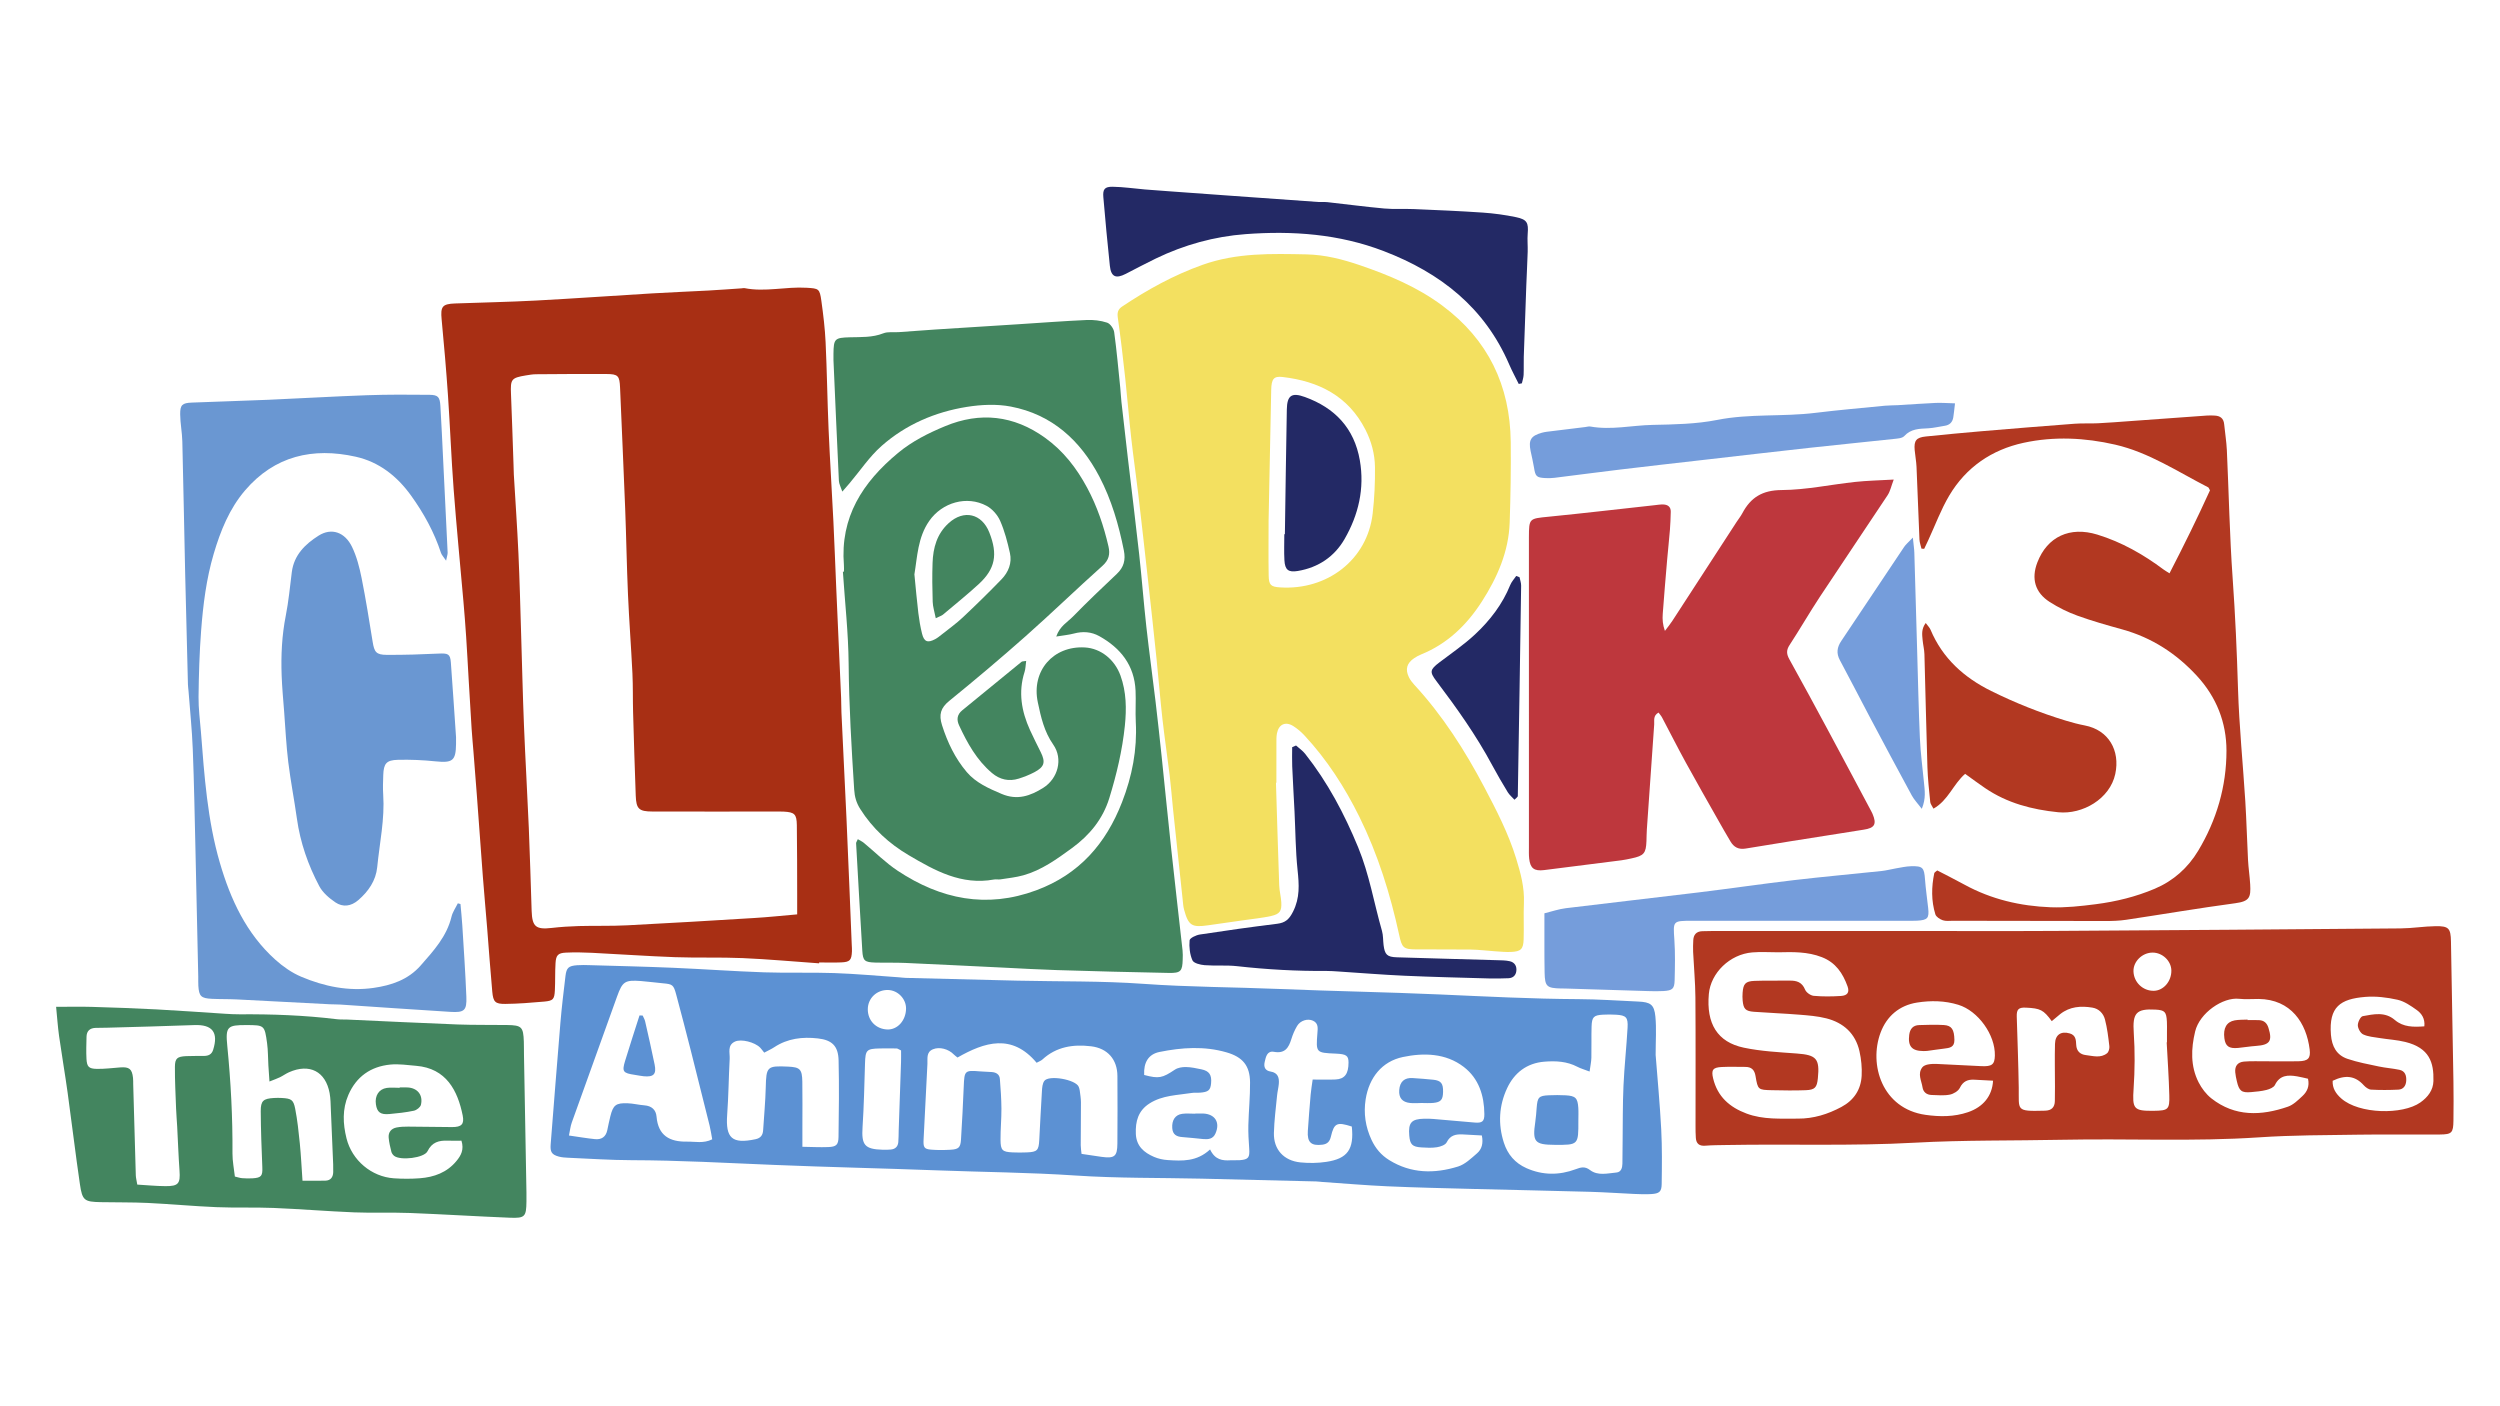 <?xml version="1.0" encoding="utf-8"?>
<!-- Generator: Adobe Illustrator 26.0.3, SVG Export Plug-In . SVG Version: 6.00 Build 0)  -->
<svg xmlns="http://www.w3.org/2000/svg" xmlns:xlink="http://www.w3.org/1999/xlink" version="1.1" id="Layer_1" x="0px" y="0px" viewBox="0 0 1920 1080" style="enable-background:new 0 0 1920 1080;" xml:space="preserve">
<style type="text/css">
	.st0{fill:#F3E060;}
	.st1{fill:#A82F14;}
	.st2{fill:#5C91D3;}
	.st3{fill:#B23821;}
	.st4{fill:#BE373D;}
	.st5{fill:#43855F;}
	.st6{fill:#6A97D2;}
	.st7{fill:#232965;}
	.st8{fill:#759DDB;}
</style>
<path class="st0" d="M979.94,601.17c0.81,26.28,1.57,52.56,2.5,78.84c0.15,4.3,1.34,8.56,1.59,12.87c0.4,6.79-1.09,9.11-7.81,10.61  c-6.8,1.52-13.79,2.18-20.7,3.18c-9.22,1.34-18.44,2.61-27.66,3.95c-12.55,1.83-15.15,0.22-18.48-11.97  c-0.69-2.54-0.83-5.24-1.11-7.88c-2.48-23.14-4.96-46.27-7.39-69.41c-0.9-8.6-1.53-17.23-2.57-25.82  c-1.75-14.49-3.94-28.94-5.57-43.44c-1.71-15.2-2.9-30.46-4.48-45.68c-2.09-20.18-4.3-40.35-6.54-60.51  c-2.46-22.12-4.93-44.25-7.53-66.36c-1.71-14.5-3.83-28.95-5.45-43.45c-1.7-15.2-2.91-30.46-4.57-45.67  c-1.7-15.52-3.48-31.04-5.7-46.49c-0.56-3.92,0.17-6.4,3.29-8.49c19.4-12.99,39.55-24.13,61.79-32.06  c26.26-9.36,53.03-8.57,79.92-8.02c14,0.29,27.66,3.77,40.95,8.32c22.41,7.67,44.08,16.73,63.3,31.03  c35.14,26.15,52.05,61.37,52.52,104.71c0.22,20.64-0.11,41.3-0.81,61.93c-0.76,22.31-9.51,42.14-21.32,60.56  c-11.54,17.98-26.44,32.5-46.7,40.7c-1.84,0.75-3.63,1.72-5.28,2.83c-5.69,3.82-7.07,8.53-4.11,14.62c1,2.06,2.45,3.99,4.01,5.68  c21.84,23.66,39,50.53,53.95,78.89c9.32,17.68,18.49,35.43,24.41,54.65c3.45,11.19,6.48,22.34,5.97,34.25  c-0.4,9.32,0.11,18.67-0.21,27.99c-0.26,7.49-2.19,9.25-9.79,9.57c-3.97,0.17-7.98-0.24-11.96-0.5c-6.3-0.41-12.58-1.24-18.88-1.33  c-13.97-0.21-27.94,0-41.91-0.12c-9.89-0.08-10.91-1.28-13.06-11.18c-6.82-31.33-16.34-61.88-30.53-90.61  c-11.21-22.69-24.95-44.04-42.36-62.71c-2.47-2.65-5.35-5.06-8.41-7.01c-5.95-3.78-11.18-1.42-12.55,5.54  c-0.51,2.58-0.41,5.31-0.42,7.97c-0.04,10-0.02,20-0.02,30C980.15,601.16,980.05,601.17,979.94,601.17z M974.27,400.19  c0,15.18-0.17,28.49,0.07,41.79c0.13,7.36,1.65,8.68,8.79,9.14c36.08,2.34,66.99-21.16,71.08-56.72  c1.36-11.84,1.93-23.84,1.77-35.75c-0.14-9.99-2.72-19.69-7.37-28.75c-13.3-25.92-35.97-37.13-63.56-40.37  c-6.82-0.8-8.57,1.5-8.76,9.91C975.56,333.65,974.92,367.86,974.27,400.19z"/>
<path class="st1" d="M629.05,739.84c-19.57-1.38-39.12-3.17-58.71-4.02c-17.3-0.75-34.66-0.08-51.97-0.71  c-21.26-0.77-42.49-2.3-63.75-3.35c-6.65-0.33-13.34-0.45-19.98-0.14c-6.02,0.28-7.62,1.93-7.99,7.97c-0.43,6.98-0.15,14-0.51,20.99  c-0.35,6.87-1.36,8.04-8.28,8.65c-9.93,0.87-19.9,1.69-29.86,1.78c-7.7,0.07-9.21-1.54-9.94-9.42c-1.5-16.22-2.6-32.48-3.92-48.72  c-1.07-13.26-2.3-26.5-3.32-39.77c-1.6-20.88-3.06-41.78-4.62-62.67c-0.82-10.95-1.7-21.89-2.56-32.83  c-0.47-5.96-1.06-11.92-1.44-17.89c-0.81-12.61-1.53-25.23-2.27-37.85c-0.64-10.95-1.2-21.92-1.93-32.86  c-0.59-8.96-1.29-17.91-2.07-26.86c-2.51-28.82-5.36-57.62-7.54-86.46c-1.81-23.88-2.69-47.82-4.33-71.72  c-1.34-19.57-3.03-39.13-4.89-58.66c-0.94-9.84,0.44-11.88,10.38-12.24c20.62-0.75,41.26-1.14,61.86-2.23  c29.88-1.59,59.74-3.73,89.61-5.52c14.28-0.86,28.58-1.39,42.86-2.17c8.62-0.47,17.24-1.13,25.85-1.71  c0.66-0.04,1.36-0.29,1.99-0.16c15.93,3.18,31.82-1.25,47.75-0.27c9.33,0.57,10.02,0.6,11.34,10.11  c1.47,10.53,2.75,21.14,3.25,31.75c1.05,22.27,1.33,44.58,2.29,66.85c1.02,23.59,2.54,47.17,3.7,70.76  c0.84,16.95,1.42,33.91,2.17,50.87c1.24,28.25,2.53,56.5,3.76,84.76c0.16,3.66,0.07,7.33,0.24,10.99  c1.28,27.25,2.63,54.5,3.89,81.75c0.78,16.95,1.46,33.91,2.16,50.86c0.64,15.29,1.25,30.59,1.87,45.88  c0.07,1.66,0.23,3.33,0.15,4.99c-0.3,6.85-1.5,8.25-8.22,8.55c-5.65,0.26-11.33,0.05-17,0.05  C629.08,739.39,629.06,739.61,629.05,739.84z M612.23,702.24c0-5.76,0.01-10.68,0-15.59c-0.06-17.67,0-35.33-0.26-53  c-0.13-8.4-1.81-9.87-9.98-10.32c-2.66-0.15-5.33-0.06-8-0.06c-31,0-62,0.07-93-0.02c-10.32-0.03-12.37-2.04-12.74-12.19  c-0.78-21.29-1.43-42.58-2.03-63.87c-0.28-9.99-0.03-20.01-0.51-29.99c-0.98-20.26-2.54-40.5-3.42-60.76  c-0.96-21.95-1.3-43.92-2.15-65.88c-1.2-30.92-2.62-61.83-3.92-92.75c-0.39-9.19-1.43-10.52-10.48-10.57c-18-0.1-36,0.04-54,0.18  c-2.65,0.02-5.31,0.47-7.93,0.91c-11.15,1.88-11.83,2.92-11.36,14.26c0.74,17.96,1.3,35.92,1.93,53.88  c0.09,2.66,0.09,5.33,0.25,7.99c1.19,20.25,2.61,40.5,3.54,60.76c0.94,20.61,1.43,41.25,2.07,61.88  c0.73,23.29,1.23,46.59,2.17,69.87c1.06,26.26,2.61,52.51,3.72,78.77c0.9,21.28,1.46,42.58,2.18,63.87  c0.41,12.15,3.28,14.43,15.42,13.05c6.93-0.79,13.91-1.26,20.89-1.45c12.33-0.33,24.68,0.07,36.99-0.56  c32.56-1.66,65.1-3.62,97.64-5.62C590.1,704.38,600.94,703.22,612.23,702.24z"/>
<path class="st2" d="M1271.53,810.15c1.4,18.1,3.26,37.63,4.29,57.21c0.73,13.96,0.55,27.98,0.35,41.97  c-0.08,5.97-1.83,7.34-8.1,7.72c-4.31,0.26-8.66,0.09-12.99-0.1c-11.29-0.5-22.57-1.32-33.87-1.64c-29.95-0.84-59.91-1.42-89.86-2.2  c-21.95-0.57-43.91-1.05-65.85-2.03c-16.6-0.74-33.17-2.18-49.75-3.31c-1.66-0.11-3.31-0.39-4.98-0.43  c-29.28-0.73-58.56-1.47-87.84-2.13c-32.28-0.74-64.64-0.25-96.82-2.41c-35.57-2.39-71.15-2.63-106.71-3.98  c-41.57-1.57-83.16-2.44-124.69-4.16c-36.57-1.51-73.1-3.54-109.72-3.64c-16.29-0.05-32.57-1.18-48.85-1.88  c-2.32-0.1-4.69-0.28-6.92-0.87c-5.54-1.49-6.79-3.57-6.31-9.48c2.49-31.15,4.87-62.32,7.49-93.46c1-11.93,2.45-23.82,3.87-35.71  c0.77-6.41,2.38-7.83,9-8.33c3.31-0.25,6.66-0.14,9.99-0.04c21.28,0.63,42.58,1.1,63.85,2.01c23.25,0.99,46.47,2.69,69.73,3.49  c17.98,0.62,36-0.06,53.97,0.57c16.6,0.58,33.17,2.13,49.75,3.26c1.66,0.11,3.31,0.39,4.98,0.43c28.61,0.73,57.23,1.47,85.84,2.13  c32.28,0.74,64.65,0.14,96.81,2.45c34.91,2.51,69.82,2.5,104.72,3.95c40.9,1.7,81.83,2.38,122.69,4.19  c35.57,1.57,71.1,3.42,106.73,3.61c15.29,0.08,30.57,1.16,45.86,1.85c9.37,0.42,12.25,2.28,13.14,11.52  C1272.23,789.92,1271.53,799.31,1271.53,810.15z M735.36,812.18c-1.29-1.06-2.11-1.61-2.78-2.3c-4.15-4.31-11.12-6.12-16.09-4.03  c-5.29,2.23-4.01,7.08-4.23,11.23c-1.01,19.25-1.89,38.5-2.93,57.75c-0.34,6.23,0.27,7.65,5.77,8.1c4.96,0.41,9.99,0.36,14.97,0.07  c6.19-0.36,7.6-1.74,7.98-7.85c0.84-13.6,1.56-27.21,2.11-40.82c0.49-12.11,0.77-12.48,12.56-11.5c2.98,0.25,5.99,0.28,8.97,0.5  c3.33,0.25,5.95,1.75,6.22,5.29c0.59,7.6,1.14,15.22,1.19,22.83c0.05,7.97-0.76,15.95-0.7,23.92c0.06,8.09,1.41,9.3,9.21,9.67  c3.65,0.17,7.33,0.16,10.98,0.01c7.97-0.34,9.13-1.51,9.56-9.42c0.69-12.61,1.27-25.22,2.06-37.83c0.16-2.58,0.4-5.57,1.77-7.58  c3.33-4.88,24.31-1.15,26.49,4.49c0.36,0.93,0.66,1.91,0.78,2.89c0.37,2.97,0.9,5.94,0.91,8.92c0.04,10.98-0.15,21.97-0.16,32.95  c0,2.19,0.4,4.38,0.62,6.72c5.55,0.83,10.45,1.61,15.36,2.28c9.97,1.36,12.09-0.28,12.17-10.18c0.15-17.31,0.12-34.63,0.02-51.94  c-0.07-12.68-7.53-21.28-20.25-22.8c-13.68-1.64-26.6,0.28-37.3,10.11c-1.14,1.05-2.75,1.58-4.5,2.55  C777.14,793.55,756.18,800.31,735.36,812.18z M546.98,875.01c-0.67-3.59-1.15-7.14-2.01-10.6c-4.72-19.07-9.48-38.13-14.32-57.16  c-3.7-14.52-7.45-29.03-11.35-43.5c-2.01-7.49-2.82-7.92-10.14-8.58c-5.63-0.5-11.23-1.3-16.87-1.73  c-12.38-0.93-14.23,0.32-18.38,11.86c-11.61,32.27-23.26,64.52-34.79,96.82c-1.04,2.9-1.34,6.07-2.16,9.95  c7.59,1.08,13.77,2.16,20,2.79c4.94,0.5,8.34-1.7,9.42-6.85c0.75-3.58,1.48-7.17,2.37-10.72c2.16-8.62,4.25-10.32,13.3-9.98  c4.3,0.16,8.56,1.27,12.86,1.59c5.54,0.42,8.86,3.41,9.31,8.65c1.25,14.61,10.06,19.46,23.4,19.22  C533.83,876.65,540.15,878.37,546.98,875.01z M1220.8,822.94c-4.03-1.54-6.84-2.31-9.36-3.64c-8.01-4.21-16.58-4.62-25.29-3.94  c-13.57,1.06-23.17,8.59-28.68,20.36c-6.25,13.35-7.1,27.6-2.5,41.87c2.91,9.02,8.59,15.65,17.32,19.54  c12.5,5.56,25.16,5.56,37.86,0.82c3.87-1.44,6.98-2.43,11,0.65c6.01,4.59,13.41,2.51,20.26,1.9c3.62-0.32,4.53-3.56,4.6-6.74  c0.13-5.65,0.09-11.31,0.16-16.96c0.18-14.3,0.02-28.61,0.66-42.89c0.67-14.92,2.31-29.78,3.15-44.7c0.45-7.95-1.19-9.46-8.87-9.91  c-3.32-0.19-6.66-0.22-9.98-0.03c-7.15,0.4-8.56,1.73-8.79,9.12c-0.25,7.98,0.03,15.97-0.16,23.95  C1222.1,815.48,1221.39,818.6,1220.8,822.94z M1138.05,872.03c-4.85-0.27-9.7-0.55-14.56-0.79c-5.24-0.27-9.65,0.45-12.45,6.08  c-1.01,2.03-4.77,3.32-7.47,3.75c-3.9,0.63-7.98,0.39-11.96,0.14c-6.99-0.45-8.71-2.28-9.3-9.1c-0.85-9.87,1.65-12.73,11.43-12.94  c2.33-0.05,4.67-0.01,6.99,0.18c10.6,0.89,21.19,1.89,31.79,2.76c5.7,0.47,7.53-0.74,7.47-6.46c-0.14-14.21-4.2-27.3-15.78-36.23  c-13.94-10.75-31.06-10.94-46.79-7.64c-16,3.36-25.96,15.76-28.6,32.47c-1.69,10.73-0.15,21.2,4.52,31.19  c3.06,6.55,7.41,11.69,13.58,15.52c16.83,10.42,34.78,10.54,52.85,4.93c5.39-1.67,10.07-6.24,14.54-10.1  C1138,882.62,1139.32,878.11,1138.05,872.03z M929.34,882.77c3.81,8.04,9.55,8.73,15.8,8.32c2.32-0.15,4.68,0.11,6.99-0.07  c6.71-0.52,7.75-2.02,7.26-8.93c-0.42-5.95-0.8-11.94-0.66-17.9c0.27-10.97,1.4-21.93,1.31-32.89c-0.1-12.86-5.62-19.48-18.03-23.08  c-17.1-4.96-34.33-3.78-51.45-0.33c-8.56,1.73-12.34,8.04-11.84,17.69c11.36,3.01,13.93,2.36,23.61-4.1c2.28-1.52,5.62-2.05,8.45-2  c3.96,0.06,7.93,0.94,11.84,1.75c6.11,1.27,8.09,4.26,7.49,10.75c-0.49,5.36-2.08,6.71-8.71,7.21c-1.99,0.15-4.03-0.13-5.99,0.18  c-11.11,1.78-22.65,1.7-32.65,8.12c-8.65,5.55-10.83,13.73-10.44,23.32c0.38,9.41,6.27,14.37,13.97,17.69  c3.29,1.42,7.03,2.23,10.62,2.44C907.94,891.62,919.06,892.29,929.34,882.77z M586.93,808.43c-1.49-1.84-2.22-2.92-3.12-3.84  c-4.13-4.21-14.57-6.89-19.37-4.65c-6.04,2.82-3.79,8.59-4.04,13.26c-0.77,14.26-0.88,28.57-1.92,42.81  c-1.33,18.14,3.73,22.74,21.76,18.91c3.94-0.84,5.61-3.12,5.85-6.9c0.68-10.94,1.74-21.88,2.01-32.83  c0.4-16.04,0.93-16.77,17.14-16.03c9.13,0.42,10.79,1.97,10.95,11.53c0.19,11.32,0.05,22.64,0.05,33.96c0,4.88,0,9.76,0,16.08  c6.77,0.1,13.31,0.47,19.83,0.22c6.19-0.24,7.84-1.68,7.92-7.82c0.27-19.59,0.53-39.2,0.05-58.78  c-0.27-11.06-5.06-15.61-15.87-16.84c-11.85-1.35-23.26-0.04-33.55,6.75C592.43,805.71,590.01,806.78,586.93,808.43z   M1038.19,865.18c-11.43-3.67-13.58-2.75-16.05,7.7c-0.89,3.78-2.68,5.75-6.57,6.24c-8.56,1.07-11.75-1.78-11.15-10.59  c0.63-9.29,1.35-18.57,2.16-27.85c0.34-3.87,1.02-7.72,1.55-11.59c6.32,0,11.92,0.19,17.5-0.05c7.09-0.3,10.05-4.32,10.04-13.06  c-0.01-5.26-1.72-6.45-9.77-6.8c-15.31-0.66-15.28-0.66-14.13-15.75c0.28-3.63,0.92-7.55-3.4-9.53c-4.06-1.86-9.66-0.2-12.19,4.03  c-1.86,3.11-3.33,6.56-4.4,10.03c-2.07,6.72-4.92,11.38-13.38,9.85c-5.3-0.96-6.23,3.86-7.13,7.83c-0.88,3.91,0.4,6.64,4.56,7.31  c5.66,0.92,6.72,4.79,6.29,9.55c-0.27,2.98-1.04,5.9-1.33,8.88c-0.92,9.58-2.2,19.17-2.43,28.78c-0.3,12.6,7.54,21.27,20.36,22.57  c6.57,0.66,13.39,0.57,19.91-0.42C1035.03,889.85,1039.99,882.59,1038.19,865.18z M692.02,806.74c-2.13-1-2.72-1.51-3.32-1.52  c-4.32-0.07-8.64-0.1-12.95-0.01c-10.3,0.22-11.1,1.17-11.42,11.57c-0.51,16.24-0.82,32.5-1.88,48.71  c-0.91,13.91,1.52,17.12,15.63,17.52c1.99,0.06,3.99,0,5.97-0.16c3.46-0.28,5.53-2.23,5.85-5.66c0.28-2.97,0.2-5.97,0.3-8.96  c0.6-17.57,1.22-35.13,1.8-52.7C692.1,812.61,692.02,809.66,692.02,806.74z M682.09,760.32c-8.65-0.26-15.57,6.27-15.62,14.74  c-0.06,8.68,6.23,15.23,14.94,15.58c7.83,0.31,14.29-6.82,14.44-15.94C695.96,767.17,689.62,760.55,682.09,760.32z"/>
<path class="st3" d="M1463.15,714.99c38.31,0,76.62,0.19,114.93-0.04c88.57-0.52,177.14-1.18,265.71-1.94  c8.96-0.08,17.9-1.59,26.86-1.71c9.98-0.13,11.5,1.66,11.69,11.7c0.68,35.94,1.33,71.87,1.9,107.81c0.16,9.99,0.13,19.99,0,29.98  c-0.13,9.2-1.23,10.44-10.41,10.51c-20.65,0.15-41.31-0.18-61.96,0.13c-25.61,0.38-51.28,0.33-76.81,2.05  c-50.26,3.38-100.54,0.82-150.79,1.86c-37.93,0.79-75.93,0.16-113.79,2.26c-48.28,2.68-96.54,0.89-144.8,1.78  c-5.33,0.1-10.67,0.08-15.97,0.52c-4.62,0.38-6.99-1.5-7.31-5.98c-0.21-2.99-0.23-5.99-0.23-8.99c-0.02-32.98,0.15-65.96-0.1-98.94  c-0.09-11.62-1.2-23.23-1.75-34.85c-0.14-2.99-0.02-6,0.11-8.99c0.19-4.31,2.39-6.81,6.83-6.98c2.99-0.11,5.99-0.17,8.99-0.17  C1365.21,714.98,1414.18,714.99,1463.15,714.99z M1365.67,731.36c-6.66,0-13.36-0.47-19.97,0.09c-17.2,1.45-31.85,15.72-33.31,31.93  c-2.05,22.75,6.53,36.96,26.88,41.24c13.25,2.79,26.99,3.46,40.56,4.46c15.17,1.12,17.84,3.91,16.28,19.14  c-0.71,6.96-2.23,8.78-9.3,9.05c-8.62,0.33-17.27,0.18-25.91,0c-10.66-0.23-10.89-0.29-12.65-10.86c-0.81-4.9-3.19-7.03-7.91-7.03  c-5.99,0-12-0.22-17.98,0.07c-6.93,0.34-8.24,2.23-6.67,8.79c3.34,13.91,12.62,22.1,25.63,26.96c12.87,4.81,26.22,3.83,39.51,3.9  c11.96,0.06,22.96-3.37,33.39-8.97c9.6-5.15,14.98-13.3,15.54-24c0.32-6.22-0.31-12.67-1.68-18.76  c-3.07-13.64-12.25-21.94-25.51-25.3c-6.71-1.7-13.77-2.24-20.71-2.8c-11.59-0.94-23.23-1.35-34.83-2.22  c-6.51-0.49-8.06-2.22-8.67-8.61c-0.19-1.98-0.19-4-0.04-5.99c0.51-6.92,2.18-8.87,9.16-9.14c8.98-0.35,17.98-0.06,26.97-0.2  c5.44-0.09,9.53,1.21,11.87,6.94c0.89,2.19,4.22,4.53,6.62,4.75c6.93,0.63,13.98,0.54,20.94,0.1c5.01-0.32,6.68-2.84,5.01-7.44  c-3.61-9.97-9.03-18.23-19.76-22.38C1388.19,730.82,1376.98,731.1,1365.67,731.36z M1530.66,829.97c-5.16-0.27-9.73-0.49-14.3-0.76  c-5.09-0.3-8.72,1.17-11.22,6.29c-1.2,2.46-4.84,4.62-7.71,5.18c-4.49,0.88-9.28,0.41-13.94,0.26c-3.75-0.12-6.42-2.11-7-5.91  c-0.78-5.1-3.99-10.31-0.14-15.34c0.89-1.17,2.77-1.88,4.32-2.18c2.27-0.44,4.65-0.5,6.97-0.4c11.3,0.5,22.59,1.11,33.89,1.68  c8.27,0.41,10.37-1.21,10.53-8.12c0.37-15.91-12.81-34.29-28.05-38.99c-10.41-3.22-21.12-3.38-31.69-1.72  c-13.62,2.14-23.3,10.46-28.02,23.05c-9.2,24.55,1.14,58.44,34.49,63.19c11.01,1.57,21.96,1.59,32.62-2.04  C1522.98,850.22,1530.04,841.8,1530.66,829.97z M1772.55,828.46c-2.76-0.6-5.58-1.34-8.45-1.83c-6.93-1.16-13.2-1.07-16.96,6.65  c-0.92,1.9-4.09,3.18-6.47,3.79c-3.84,0.99-7.88,1.32-11.85,1.68c-7.28,0.64-9.19-0.87-10.92-8.37c-0.52-2.27-1.03-4.57-1.23-6.88  c-0.4-4.75,1.79-7.71,6.63-8.2c2.97-0.3,5.99-0.28,8.98-0.28c11,0,22,0.24,32.99,0.02c7.3-0.15,9.4-2.24,8.56-9.03  c-2.5-20.3-14.26-38.51-39.22-38.81c-5-0.06-10.05,0.44-14.99-0.12c-12.37-1.4-30.31,10.76-33.75,25.1  c-3.14,13.07-3.7,26.58,2.67,39.07c2.35,4.6,5.79,9.14,9.82,12.32c18.11,14.22,38.29,13.43,58.74,6.37  c4.19-1.44,7.81-5.03,11.18-8.18C1771.78,838.52,1773.87,834.36,1772.55,828.46z M1861.9,788.23c0.63-6.01-2.15-9.91-5.89-12.58  c-4.54-3.24-9.53-6.69-14.8-7.86c-8.02-1.79-16.55-2.84-24.69-2.17c-19.06,1.58-28.09,7.53-26.36,29.09  c0.72,8.95,4.33,15.63,12.72,18.48c7.81,2.65,16.03,4.17,24.13,5.88c5.2,1.1,10.56,1.44,15.75,2.54c4.4,0.93,5.47,4.48,5.22,8.48  c-0.23,3.79-2.22,6.57-6.06,6.75c-6.97,0.33-13.99,0.39-20.95-0.01c-1.98-0.11-4.24-1.84-5.69-3.44c-6.36-7.01-13.73-8.23-23.8-3.35  c-0.28,5.65,2.4,9.86,6.62,13.58c13.68,12.08,47.08,12.67,60.7,3.09c5.84-4.11,9.89-9.5,10.07-16.46  c0.38-14.32-3.05-25.43-21.59-30.04c-6.43-1.6-13.17-1.93-19.74-3c-4.26-0.69-8.77-1.01-12.58-2.77c-2.11-0.97-4.09-4.54-4.15-6.98  c-0.05-2.43,2.05-6.75,3.78-7.06c8.36-1.5,17-3.61,24.66,2.95C1845.75,788.91,1853.61,788.85,1861.9,788.23z M1575.76,784.24  c-6.41-8.71-8.72-9.83-19.88-10.37c-5.6-0.27-7.18,1.31-7.01,6.85c0.55,18.25,1.25,36.5,1.53,54.76  c0.26,17.22-2.58,18.14,19.29,17.55c0.33-0.01,0.66-0.04,1-0.04c4.84-0.1,7.36-2.56,7.44-7.41c0.06-3.66,0.09-7.31,0.09-10.97  c-0.01-10.97-0.26-21.95,0.02-32.91c0.18-7.12,4.7-9.97,11.37-8.02c4.61,1.34,4.74,5.08,4.92,8.75c0.24,4.82,3.01,7.37,7.44,7.89  c5.5,0.65,11.33,2.53,16.27-1.43c1.26-1.01,1.96-3.67,1.75-5.43c-0.81-6.88-1.62-13.82-3.37-20.5c-1.2-4.6-4.64-8.29-9.7-9.11  c-8.76-1.43-17.29-0.86-24.65,4.96C1580.24,780.4,1578.29,782.11,1575.76,784.24z M1664.01,800.5c0.07,0,0.15-0.01,0.22-0.01  c0-2.66,0-5.31,0-7.97s0.1-5.32-0.05-7.97c-0.41-7.52-1.65-8.77-8.71-9.17c-15.08-0.84-17.75,2.79-16.74,17.88  c0.95,14.15,0.84,28.47-0.11,42.63c-1.05,15.71-0.16,17.4,15.43,17.21c11.11-0.14,12.28-0.97,11.98-11.87  C1665.69,827.64,1664.72,814.07,1664.01,800.5z M1653.2,731.59c-7.97,0.01-14.94,6.86-14.69,14.44c0.27,8.4,7.21,15.03,15.6,14.91  c7.45-0.1,13.64-7.28,13.49-15.65C1667.48,737.98,1660.76,731.58,1653.2,731.59z"/>
<path class="st4" d="M1273.76,547.25c-4.34,2.41-3.12,6.08-3.34,9.16c-1.93,26.85-3.79,53.7-5.64,80.56  c-0.21,2.99-0.19,5.99-0.3,8.99c-0.37,9.41-1.96,11.26-11.41,13.27c-2.61,0.55-5.22,1.14-7.85,1.48  c-19.79,2.55-39.58,5.07-59.38,7.52c-7.6,0.94-10.61-1.37-11.43-8.78c-0.33-2.97-0.2-5.99-0.2-8.99  c-0.01-78.62-0.01-157.23-0.01-235.85c0-0.67,0-1.33,0-2c0.08-14.58,0.18-14.28,15.07-15.76c27.13-2.69,54.21-5.88,81.32-8.84  c2.31-0.25,4.63-0.66,6.93-0.56c3.42,0.15,5.72,1.87,5.62,5.61c-0.12,4.63-0.27,9.27-0.64,13.88c-0.61,7.61-1.47,15.21-2.12,22.82  c-1.19,13.91-2.38,27.81-3.4,41.73c-0.3,4.14-0.05,8.32,1.67,13.04c1.89-2.53,3.93-4.97,5.65-7.61  c16.5-25.34,32.94-50.71,49.41-76.07c1.45-2.23,3.16-4.33,4.4-6.67c6.45-12.19,15.45-17.73,30.25-17.82  c18.81-0.12,37.58-4.22,56.4-6.24c9.17-0.99,18.42-1.16,29.62-1.81c-1.93,5.07-2.68,8.94-4.69,11.99  c-17.22,26.07-34.79,51.91-51.99,77.99c-8.05,12.21-15.36,24.92-23.36,37.16c-2.61,3.99-2.27,7.01-0.08,10.95  c10.03,18.03,19.83,36.18,29.6,54.34c11.18,20.78,22.24,41.63,33.34,62.45c0.31,0.59,0.62,1.18,0.88,1.79  c3.41,7.98,1.71,10.96-6.77,12.21c-6.58,0.97-13.14,2.08-19.71,3.13c-23.65,3.76-47.31,7.41-70.93,11.37  c-5.5,0.92-9.05-1.06-11.67-5.47c-3.24-5.43-6.38-10.93-9.49-16.43c-8.33-14.74-16.75-29.43-24.88-44.28  c-6.23-11.36-12.06-22.94-18.12-34.39C1275.82,549.77,1274.74,548.61,1273.76,547.25z"/>
<path class="st5" d="M648.15,439.02c0-1.67,0.12-3.34-0.02-5c-3.01-36.82,14.39-63.6,41.48-86.09c10.99-9.13,23.51-15.35,36.3-20.65  c26.82-11.12,52.58-8.36,76.62,8.88c14.19,10.17,24.36,23.44,32.46,38.54c7.59,14.17,12.7,29.27,16.31,44.92  c1.39,6.04,0.33,10.54-4.68,15.01c-19.84,17.73-38.96,36.28-58.88,53.93c-19.16,16.98-38.76,33.51-58.63,49.66  c-6.71,5.46-8.23,10.54-5.62,18.77c4.2,13.24,10.08,25.49,18.98,35.96c6.99,8.22,16.77,12.52,26.74,16.76  c12.13,5.15,22.12,1.53,31.96-4.63c11.35-7.11,15.43-22.21,7.74-33.2c-7.02-10.03-9.51-21.26-11.88-32.55  c-5.08-24.12,11.87-43.48,36.14-42.09c12.24,0.7,22.89,9.24,27.36,21.6c4.56,12.57,4.69,25.66,3.36,38.53  c-1.95,18.87-6.34,37.37-11.93,55.53c-4.98,16.2-15.23,28.63-28.73,38.46c-11.58,8.43-23.23,16.91-37.27,20.86  c-5.71,1.61-11.7,2.2-17.59,3.13c-1.63,0.26-3.37-0.19-4.98,0.11c-24.92,4.6-45.37-6.8-65.5-18.67  c-15.07-8.88-27.74-20.48-37.23-35.48c-3.01-4.76-4.3-9.37-4.65-14.87c-2.06-32.21-3.97-64.4-4.26-96.72  c-0.21-23.56-2.85-47.1-4.41-70.64C647.6,439.06,647.87,439.04,648.15,439.02z M702.26,441.09c1.05,10.55,1.87,20.15,3.02,29.72  c0.63,5.28,1.55,10.56,2.81,15.72c1.56,6.38,4.3,7.45,10.12,4.34c1.75-0.93,3.32-2.21,4.88-3.45c5.47-4.35,11.19-8.43,16.26-13.19  c10.15-9.54,20.13-19.3,29.81-29.32c5.31-5.49,8.17-12.51,6.46-20.18c-1.87-8.39-4.05-16.87-7.49-24.7  c-1.99-4.54-6.03-9.18-10.36-11.51c-15.17-8.18-34.2-2.69-44.13,11.57C704.82,412.76,704.52,427.62,702.26,441.09z"/>
<path class="st5" d="M658.81,644.48c1.92,1.16,3.4,1.82,4.6,2.81c8.71,7.2,16.78,15.35,26.14,21.54  c32.92,21.75,68.06,29.11,106.3,14.92c32.84-12.18,53.46-35.64,65.91-67.76c7.73-19.92,11.66-40.15,10.53-61.48  c-0.42-7.98,0.19-16.01-0.17-23.99c-0.87-19.52-11.48-32.85-27.92-41.99c-5.99-3.33-12.62-3.81-19.42-1.98  c-3.97,1.06-8.12,1.41-13.58,2.31c2.76-8.05,8.67-11.07,12.85-15.35c10.94-11.19,22.26-22.01,33.65-32.74  c5.41-5.1,6.9-10.68,5.44-17.99c-3.93-19.73-9.51-38.98-18.82-56.74c-14.58-27.79-36.38-47.75-68-53.79  c-10.88-2.08-22.75-1.52-33.78,0.24c-24.39,3.91-46.86,13.56-65.46,29.97c-9.35,8.26-16.47,19.04-24.61,28.67  c-1.43,1.69-2.9,3.34-5.57,6.42c-1.22-3.69-2.51-5.92-2.62-8.21c-1.49-30.9-2.81-61.81-4.17-92.71c-0.07-1.66-0.03-3.33,0-5  c0.16-11.48,0.93-12.27,12.65-12.59c8.63-0.23,17.24,0.26,25.63-3.05c3.53-1.39,7.9-0.63,11.88-0.91c9.28-0.65,18.56-1.39,27.85-2  c21.22-1.38,42.44-2.69,63.66-4.04c17.59-1.12,35.16-2.48,52.76-3.27c5.23-0.23,10.76,0.39,15.7,2.02c2.43,0.8,5.09,4.6,5.46,7.34  c1.95,14.16,3.2,28.41,4.66,42.64c0.37,3.64,0.5,7.3,0.91,10.94c1.63,14.54,3.29,29.07,4.99,43.59c2.87,24.44,5.93,48.87,8.63,73.33  c2.04,18.51,3.44,37.09,5.5,55.6c2.13,19.14,4.78,38.22,7.06,57.34c1.7,14.2,3.23,28.43,4.73,42.65c2.5,23.82,4.82,47.65,7.39,71.46  c2.78,25.75,5.79,51.48,8.64,77.23c0.26,2.31,0.18,4.66,0.11,6.99c-0.24,8.95-1.43,10.49-10.67,10.32  c-28.62-0.53-57.24-1.31-85.85-2.18c-13.63-0.41-27.24-1.22-40.86-1.88c-25.24-1.21-50.48-2.51-75.73-3.62  c-7.65-0.34-15.33-0.06-22.99-0.28c-8.19-0.24-9.49-1.38-9.96-9.05c-1.67-27.55-3.22-55.1-4.77-82.66  C657.46,647,657.97,646.38,658.81,644.48z"/>
<path class="st5" d="M43.09,773.24c10.25,0,18.8-0.21,27.33,0.04c16.63,0.49,33.25,1.07,49.86,1.94  c17.59,0.92,35.17,2.25,52.75,3.36c3.65,0.23,7.32,0.43,10.98,0.41c24.99-0.18,49.91,0.73,74.74,3.77c2.63,0.32,5.33,0.14,7.99,0.26  c28.24,1.27,56.48,2.69,84.73,3.77c12.65,0.48,25.33,0.23,37.99,0.42c11.2,0.16,12.46,1.45,12.85,12.76c0.12,3.33,0.05,6.67,0.11,10  c0.63,35.29,1.27,70.57,1.9,105.86c0.04,2.33,0.03,4.67,0,7c-0.16,11.54-1.1,12.83-12.64,12.38c-25.59-1.01-51.15-2.65-76.74-3.64  c-14.31-0.55-28.67,0.1-42.99-0.48c-20.59-0.83-41.15-2.55-61.75-3.39c-14.64-0.6-29.34,0-43.98-0.61  c-17.6-0.73-35.16-2.4-52.76-3.24c-11.97-0.57-23.98-0.34-35.97-0.6c-12.77-0.27-14.27-1.2-16.13-13.93  c-3.42-23.35-6.18-46.8-9.42-70.19c-2.01-14.5-4.51-28.93-6.56-43.42C44.37,788.49,43.89,781.22,43.09,773.24z M105.43,909.77  c7.31,0.43,14.5,1.14,21.69,1.19c9.95,0.07,11.45-2.03,10.75-11.87c-0.8-11.27-1.19-22.57-1.79-33.86  c-0.25-4.65-0.68-9.29-0.85-13.94c-0.39-10.64-0.96-21.28-0.89-31.92c0.04-6.6,1.74-7.9,8.58-8.26c4.65-0.24,9.33-0.05,13.99-0.16  c3.22-0.08,5.69-1.18,6.79-4.68c4.22-13.44-0.57-19.54-14.48-19.01c-22.27,0.86-44.55,1.37-66.83,2.02c-3,0.09-6,0.05-8.99,0.14  c-4.38,0.13-6.84,2.38-6.94,6.8c-0.13,5.66-0.35,11.34-0.04,16.98c0.34,6.09,1.79,7.61,8.03,7.7c5.96,0.09,11.93-0.68,17.9-1.13  c6.93-0.51,9.05,1.17,9.81,8.04c0.18,1.65,0.11,3.33,0.15,4.99c0.65,23.28,1.28,46.56,1.99,69.84  C104.35,904.57,104.89,906.48,105.43,909.77z M206.95,830.6c-0.36-5.33-0.64-8.89-0.84-12.46c-0.33-5.64-0.22-11.33-0.98-16.91  c-1.91-13.94-2.06-13.91-15.86-13.98c-14.68-0.07-16.18,1.25-14.71,16.03c2.72,27.48,4.17,55,3.98,82.62  c-0.04,5.86,1.19,11.72,1.84,17.69c2.41,0.56,3.97,1.13,5.57,1.25c2.65,0.2,5.33,0.27,7.98,0.11c6.88-0.43,7.81-1.89,7.53-8.65  c-0.6-14.27-1.12-28.56-1.21-42.84c-0.05-8.09,1.98-9.73,10.14-10.21c1.99-0.12,4-0.12,5.99-0.01c7.29,0.42,8.95,1.25,10.33,8.29  c1.71,8.77,2.66,17.71,3.55,26.61c0.91,9.18,1.35,18.4,2.06,28.64c6.48,0,12.04,0.13,17.59-0.04c4.04-0.12,5.88-2.65,6-6.53  c0.06-1.99,0.05-3.99-0.03-5.98c-0.57-13.94-1.14-27.88-1.77-41.82c-0.2-4.31-0.18-8.69-0.96-12.91  c-3.1-16.69-15.43-22.98-31.15-16.04c-2.42,1.07-4.6,2.68-6.98,3.85C213.02,828.3,210.9,829.01,206.95,830.6z M354.4,876.05  c-3.96,0-7.24,0.11-10.52-0.02c-6.75-0.27-12.14,1.13-15.53,8.1c-2.54,5.24-20.83,7.35-25.62,3.59c-0.98-0.77-1.88-2.02-2.17-3.21  c-0.88-3.53-1.74-7.12-2.06-10.74c-0.37-4.22,1.95-7.05,6.07-7.86c2.91-0.57,5.94-0.68,8.92-0.67c11.23,0.05,22.47,0.3,33.7,0.35  c7.25,0.03,9.52-2.18,8.16-8.92c-3.85-19.12-12.61-36.22-35.77-38.13c-6.6-0.55-13.32-1.59-19.84-0.95  c-15.04,1.48-26.11,9.25-32.21,23.35c-4.7,10.87-4.19,22.12-1.42,33.28c4.18,16.88,19.18,29.54,36.4,30.72  c6.62,0.45,13.33,0.47,19.94-0.04c10.93-0.84,20.82-4.4,28.08-13.22C354.01,887.48,356.56,882.98,354.4,876.05z"/>
<path class="st3" d="M1487.81,668.49c7.01,3.66,14.06,7.18,20.96,10.95c20.6,11.27,42.9,16.45,66.08,17.34  c11.56,0.44,23.28-0.88,34.8-2.36c15.54-2,30.71-5.71,45.25-11.88c14.37-6.1,25.45-16.09,33.3-29.15  c14.16-23.54,21.75-49.46,21.73-76.87c-0.02-21.56-7.6-40.97-22.52-57.24c-15.92-17.36-34.82-29.61-57.6-35.92  c-11.54-3.19-23.1-6.45-34.34-10.52c-7.43-2.69-14.7-6.29-21.35-10.56c-11.27-7.23-14.21-17.94-9.43-30.34  c7.64-19.81,24.96-27.83,46.02-21.38c18.69,5.73,35.38,15.24,50.96,26.87c1.05,0.78,2.2,1.42,4.5,2.89  c11.05-21.37,21.47-42.57,31.09-63.74c-0.7-1.2-0.88-2.04-1.37-2.3c-23.35-11.96-45.52-26.82-71.42-32.79  c-23.18-5.34-46.96-6.49-70.37-1.41c-24.49,5.31-44.14,18.78-57.04,40.45c-6.42,10.79-10.8,22.79-16.11,34.25  c-1.04,2.25-2.12,4.49-3.18,6.73c-0.69-0.05-1.38-0.1-2.07-0.15c-0.54-2.34-1.44-4.66-1.55-7.01c-0.82-18.6-1.44-37.21-2.26-55.82  c-0.19-4.31-1.04-8.58-1.42-12.88c-0.64-7.29,1.22-9.67,8.61-10.43c14.22-1.46,28.45-2.82,42.7-4.03  c23.85-2.02,47.71-3.96,71.57-5.76c5.97-0.45,12-0.06,17.98-0.36c8.3-0.41,16.58-1.08,24.87-1.68c19.57-1.41,39.13-2.85,58.7-4.24  c1.99-0.14,4-0.08,5.99,0.02c4.2,0.2,6.84,2.1,7.27,6.6c0.62,6.62,1.75,13.22,2.06,19.85c1.53,32.89,2.13,65.84,4.47,98.67  c2.01,28.23,3.24,56.43,4.1,84.71c0.89,28.89,3.81,57.71,5.62,86.57c0.93,14.93,1.28,29.9,2.07,44.84  c0.33,6.3,1.32,12.57,1.67,18.87c0.55,9.87-0.44,12.91-11.41,14.39c-28.03,3.77-55.93,8.55-83.91,12.73  c-5.24,0.78-10.62,0.94-15.93,0.94c-38.98,0.01-77.96-0.09-116.94-0.18c-2.66-0.01-5.53,0.43-7.93-0.41  c-2.22-0.77-5.09-2.61-5.69-4.59c-3.18-10.35-3.01-20.96-0.83-31.52C1485.66,669.93,1486.85,669.37,1487.81,668.49z"/>
<path class="st6" d="M342.59,430.6c-2-3-3.38-4.36-3.92-6c-5.25-15.99-13.28-30.54-23.05-44.1c-10.64-14.76-24.49-25.74-42.41-29.74  c-32.94-7.35-62.3-0.66-84.97,25.82c-12.06,14.1-18.9,31.08-24.13,48.82c-5.69,19.3-8.14,39.08-9.65,58.98  c-1.29,16.91-1.78,33.9-1.98,50.87c-0.1,8.94,1.13,17.9,1.83,26.85c2.64,33.82,4.98,67.72,14.54,100.52  c8.22,28.19,20.32,54.38,42.62,74.44c5.85,5.26,12.67,10.03,19.87,13.07c17.68,7.48,36.39,11.35,55.58,8.57  c13.53-1.96,26.44-6.14,36.16-17.21c9.92-11.3,20.02-22.26,23.69-37.52c0.86-3.59,3.19-6.82,4.84-10.22  c0.68,0.18,1.36,0.36,2.03,0.54c0.48,5.48,1.07,10.96,1.41,16.45c1.12,18.26,2.39,36.51,3.11,54.79  c0.41,10.53-1.56,12.25-12.22,11.59c-28.2-1.74-56.38-3.74-84.57-5.61c-2.66-0.18-5.33-0.09-7.99-0.23  c-23.9-1.24-47.81-2.55-71.71-3.73c-6.32-0.31-12.66-0.14-18.98-0.45c-8.32-0.4-9.88-2-10.37-10.06c-0.14-2.32-0.02-4.66-0.07-7  c-0.7-32.28-1.37-64.56-2.13-96.83c-0.61-25.95-1.06-51.91-2.08-77.84c-0.58-14.93-2.15-29.83-3.27-44.74  c-0.13-1.66-0.4-3.31-0.44-4.97c-0.73-28.28-1.48-56.56-2.12-84.84c-0.76-33.94-1.34-67.89-2.19-101.83  c-0.17-6.96-1.59-13.9-1.65-20.86c-0.06-7.21,1.61-8.64,8.94-8.94c19.61-0.8,39.24-1.32,58.85-2.16c25.25-1.09,50.49-2.61,75.75-3.5  c15.98-0.56,31.98-0.48,47.97-0.31c6.59,0.07,7.92,1.69,8.34,8.6c0.83,13.61,1.42,27.23,2.09,40.85  c1.18,23.91,2.36,47.82,3.47,71.74C343.83,425.85,343.23,427.34,342.59,430.6z"/>
<path class="st6" d="M350.24,566.16c0,2.63,0.01,3.97,0,5.3c-0.16,12.81-2.69,14.6-15.8,13.25c-9.57-0.98-19.26-1.41-28.87-1.17  c-8.87,0.22-10.93,2.88-11.23,11.74c-0.17,4.99-0.37,10.02-0.04,14.99c1.26,18.8-2.78,37.15-4.6,55.67  c-1.02,10.34-6.73,18.65-14.61,25.42c-5.5,4.72-11.79,5.53-17.51,1.66c-4.79-3.25-9.74-7.48-12.38-12.46  c-8.6-16.24-14.62-33.51-17.18-51.88c-2.02-14.49-4.86-28.87-6.63-43.38c-1.57-12.86-2.19-25.84-3.17-38.77  c-0.71-9.28-1.59-18.56-1.92-27.86c-0.55-15.34,0.17-30.58,3.16-45.74c2.18-11.06,3.24-22.35,4.65-33.55  c1.67-13.19,10.34-21.54,20.59-28.02c9.86-6.24,20.17-2.75,25.69,8.7c3.56,7.39,5.67,15.65,7.3,23.75  c3.27,16.29,5.87,32.72,8.52,49.14c1.26,7.83,2.69,9.93,10.8,9.98c13.3,0.08,26.62-0.35,39.91-0.98c7.21-0.34,8.85,0.29,9.34,6.79  C347.71,528.3,348.98,547.88,350.24,566.16z"/>
<path class="st7" d="M1166.38,294.86c-2.44-4.97-5.11-9.85-7.3-14.93c-18.85-43.73-52.73-70.35-96.33-87.07  c-34.5-13.23-70.09-15.73-106.11-13.05c-23.91,1.78-47.19,8.19-69.01,18.75c-7.78,3.77-15.42,7.84-23.11,11.79  c-7.61,3.9-11.26,2.23-12.16-6.24c-1.87-17.51-3.48-35.06-4.99-52.61c-0.53-6.15,0.95-8.16,7.17-8.07  c8.28,0.12,16.54,1.38,24.82,2.08c6.29,0.53,12.58,0.97,18.87,1.42c15.91,1.16,31.81,2.31,47.72,3.45  c22.2,1.6,44.41,3.19,66.61,4.75c2.32,0.16,4.68-0.11,6.99,0.14c14.51,1.6,28.98,3.55,43.52,4.86c7.57,0.68,15.24,0.12,22.86,0.45  c17.6,0.76,35.21,1.48,52.79,2.69c8.6,0.59,17.22,1.76,25.66,3.53c8.42,1.76,9.58,4.32,8.89,12.65c-0.38,4.59,0.13,9.24-0.01,13.86  c-0.26,8.61-0.74,17.21-1.06,25.82c-0.68,18.27-1.34,36.54-1.94,54.81c-0.15,4.66,0.09,9.33-0.13,13.98  c-0.1,2.18-0.86,4.32-1.33,6.48C1167.99,294.56,1167.19,294.71,1166.38,294.86z"/>
<path class="st8" d="M1186.11,701.42c5.64-1.38,10.99-3.26,16.49-3.93c33.99-4.18,68.03-7.97,102.02-12.13  c24.37-2.98,48.67-6.55,73.06-9.42c22.45-2.64,44.98-4.63,67.46-7.02c3.62-0.38,7.16-1.38,10.76-1.98c3.92-0.65,7.86-1.58,11.8-1.68  c9.08-0.22,10.04,1.07,10.72,10.24c0.54,7.29,1.61,14.53,2.41,21.8c0.87,7.83-0.35,9.29-8.36,9.78c-2.99,0.18-5.99,0.08-8.99,0.08  c-54.62,0-109.25-0.01-163.87,0.01c-15.05,0-14.68,0.01-13.69,14.69c0.7,10.28,0.46,20.64,0.2,30.96c-0.17,6.63-1.73,7.89-8.59,8.3  c-3.98,0.24-7.99,0.14-11.99,0.02c-21.27-0.63-42.54-1.31-63.81-1.97c-1-0.03-2,0.01-3-0.02c-10.81-0.26-12.23-1.55-12.47-12.03  c-0.18-7.66-0.13-15.32-0.16-22.98C1186.1,717.17,1186.11,710.2,1186.11,701.42z"/>
<path class="st7" d="M995.36,572.54c2.35,2.12,5.05,3.95,6.99,6.39c17.27,21.83,30.08,46.03,40.71,71.81  c8.6,20.85,12.15,42.8,18.29,64.17c0.99,3.46,0.78,7.26,1.23,10.89c0.93,7.36,2.68,9.17,10.21,9.41  c25.63,0.82,51.26,1.45,76.89,2.21c3.32,0.1,6.72,0.07,9.91,0.82c3.69,0.87,5.44,3.77,4.95,7.58c-0.44,3.45-2.71,5.33-6.11,5.46  c-4.99,0.2-10,0.3-14.99,0.16c-21.62-0.61-43.25-1.11-64.85-2.08c-16.93-0.76-33.84-2.16-50.76-3.26c-2.99-0.19-5.99-0.43-8.98-0.41  c-22.99,0.17-45.89-1.11-68.75-3.67c-8.24-0.92-16.67-0.12-24.96-0.77c-3.32-0.26-8.37-1.5-9.35-3.74  c-2.03-4.61-2.62-10.25-2.17-15.33c0.15-1.76,4.97-4.04,7.9-4.48c19.73-3.02,39.5-5.79,59.31-8.24c6.27-0.78,9.2-3.32,12.24-9.33  c5.37-10.65,4.63-20.83,3.47-31.91c-1.57-14.86-1.6-29.89-2.34-44.84c-0.57-11.63-1.28-23.25-1.78-34.88  c-0.21-4.88-0.03-9.78-0.03-14.67C993.37,573.41,994.37,572.98,995.36,572.54z"/>
<path class="st3" d="M1509.22,594.31c-9.19,7.99-13,20.42-24.32,26.74c-1.13-2.24-2.32-3.6-2.47-5.06  c-0.88-8.92-1.89-17.86-2.17-26.81c-0.91-28.9-1.48-57.82-2.3-86.72c-0.1-3.63-1.05-7.23-1.39-10.87  c-0.39-4.18-1.09-8.49,2.39-13.12c1.6,2.19,3.01,3.52,3.69,5.15c9.23,21.95,25.66,36.71,46.59,47.07  c18.52,9.16,37.64,16.81,57.41,22.8c4.76,1.44,9.59,2.73,14.47,3.66c18.24,3.48,27.29,19.18,23.41,37.26  c-4.11,19.12-25.11,31.29-43.8,29.4c-20.28-2.06-39.2-7.02-56.15-18.53C1519.67,601.95,1514.91,598.39,1509.22,594.31z"/>
<path class="st8" d="M1501.45,309.77c-0.6,4.92-0.86,7.84-1.32,10.73c-0.59,3.7-2.76,5.93-6.54,6.5c-4.28,0.65-8.53,1.71-12.82,1.94  c-6.69,0.35-13.13,0.29-18.31,5.96c-1.66,1.81-5.51,1.93-8.42,2.25c-21.44,2.33-42.91,4.42-64.35,6.78  c-27.72,3.06-55.42,6.29-83.12,9.47c-20.8,2.38-41.6,4.72-62.38,7.22c-16.81,2.02-33.59,4.26-50.39,6.34  c-2.3,0.28-4.66,0.32-6.98,0.2c-6.85-0.37-7.64-1.3-8.73-8.23c-0.67-4.25-1.75-8.43-2.6-12.65c-1.68-8.34,0.22-11.55,8.55-13.91  c2.53-0.72,5.22-0.94,7.85-1.27c8.53-1.08,17.06-2.1,25.6-3.14c1.32-0.16,2.7-0.62,3.95-0.39c15.97,2.87,31.78-0.92,47.67-1.25  c16.58-0.35,33.45-0.61,49.62-3.81c25.05-4.97,50.38-2.35,75.42-5.44c17.79-2.19,35.67-3.73,53.52-5.49  c3.3-0.32,6.65-0.22,9.97-0.42c9.61-0.56,19.22-1.3,28.84-1.72C1491,309.25,1495.54,309.62,1501.45,309.77z"/>
<path class="st8" d="M1475.94,621.18c-3.24-4.27-5.92-7.02-7.68-10.26c-10.94-20.14-21.73-40.36-32.47-60.6  c-7.63-14.38-15-28.91-22.73-43.24c-2.9-5.38-2.24-9.94,1.06-14.85c16.15-24.02,32.13-48.15,48.25-72.19c1.34-2,3.31-3.58,6.7-7.18  c0.55,5.52,1.06,8.64,1.15,11.78c0.76,24.91,1.42,49.82,2.15,74.73c0.66,22.58,1.12,45.17,2.12,67.73  c0.5,11.26,2.01,22.47,3.1,33.71C1478.18,606.95,1479.28,613.13,1475.94,621.18z"/>
<path class="st7" d="M1167.01,443.31c0.43,2.17,1.25,4.35,1.22,6.52c-0.77,53.85-1.63,107.7-2.56,161.55  c-0.01,0.71-1.23,1.4-2.56,2.81c-1.85-2.03-3.88-3.67-5.15-5.77c-4.14-6.81-8.18-13.69-11.94-20.71  c-12.26-22.93-27.3-44.01-42.92-64.71c-5.25-6.95-5.01-8.69,2.42-14.33c9.23-7.01,18.9-13.59,27.33-21.47  c11.46-10.72,21.02-23.1,27.01-37.92c1.02-2.52,3.03-4.64,4.59-6.94C1165.3,442.67,1166.16,442.99,1167.01,443.31z"/>
<path class="st5" d="M788.1,507.6c-0.47,3.38-0.46,6.03-1.23,8.43c-4.98,15.5-2.36,30.25,4.15,44.62c2.61,5.75,5.5,11.38,8.29,17.05  c3.8,7.72,2.81,11.29-4.9,15.36c-3.8,2.01-7.87,3.61-11.98,4.91c-7.55,2.38-14.56,0.8-20.56-4.27  c-11.73-9.91-18.97-22.98-25.3-36.64c-2.05-4.42-1.53-8.32,2.48-11.58c15.2-12.39,30.33-24.85,45.53-37.24  C785.02,507.88,785.82,507.98,788.1,507.6z"/>
<path class="st7" d="M986.79,410.29c0.48-31.93,0.9-63.87,1.49-95.8c0.2-10.75,3.64-13.29,13.82-9.61  c23.02,8.31,37.96,23.93,42.25,48.64c3.75,21.62-1,41.8-11.7,60.42c-7.82,13.61-20.19,21.93-35.92,24.57  c-7.25,1.22-9.89-0.8-10.3-8.24c-0.37-6.64-0.08-13.32-0.08-19.98C986.5,410.28,986.64,410.28,986.79,410.29z"/>
<path class="st2" d="M493.57,779.94c0.64,1.47,1.53,2.89,1.88,4.43c2.51,11.03,5.03,22.05,7.29,33.13c1.53,7.49-0.7,9.79-8.35,9.07  c-2.31-0.22-4.59-0.74-6.9-1.08c-9.02-1.33-9.93-2.45-7.41-10.74c3.54-11.68,7.36-23.27,11.06-34.9  C491.94,779.87,492.76,779.9,493.57,779.94z"/>
<path class="st2" d="M1212.18,860.69c0.07,18.67,0.07,18.67-18.24,18.55c-15.35-0.1-17.12-2.25-14.84-17.62  c0.53-3.59,0.78-7.23,1.06-10.85c0.63-8.09,1.63-9.25,9.35-9.6c4.29-0.19,8.61-0.2,12.9,0.03c7.58,0.42,9.23,2.07,9.73,9.55  C1212.36,854.06,1212.18,857.38,1212.18,860.69z"/>
<path class="st2" d="M1090.93,847.15c-2.65,0-5.33,0.22-7.96-0.05c-6.08-0.62-8.81-4-8.36-9.96c0.48-6.44,4.03-9.62,10.35-9.18  c5.29,0.37,10.58,0.71,15.84,1.28c5.94,0.64,7.62,2.88,7.48,9.39c-0.13,5.92-1.65,7.83-7.41,8.4c-3.28,0.33-6.63,0.06-9.94,0.06  C1090.93,847.11,1090.93,847.13,1090.93,847.15z"/>
<path class="st2" d="M917.94,855.17c2,0,4-0.07,5.99,0.01c9.36,0.38,13.38,7.02,9.45,15.54c-1.89,4.1-5.5,4.4-9.3,4.08  c-5.29-0.46-10.57-1.18-15.87-1.51c-4.6-0.29-7.62-1.91-7.93-6.99c-0.37-6.03,2.27-10.17,7.69-10.89c3.27-0.44,6.64-0.08,9.96-0.08  C917.94,855.28,917.94,855.23,917.94,855.17z"/>
<path class="st3" d="M1477.25,807.21c-8.94-0.03-12.06-3.63-10.98-12.37c0.58-4.67,2.93-7.44,7.66-7.58  c6.32-0.2,12.68-0.41,18.98-0.03c6.09,0.36,7.92,3.6,8.07,11.37c0.11,5.77-3.7,6.24-7.88,6.73c-4.3,0.5-8.58,1.19-12.87,1.75  C1479.26,807.2,1478.25,807.17,1477.25,807.21z"/>
<path class="st3" d="M1726.16,783.44c2.98,0,5.97-0.15,8.94,0.04c3.69,0.23,5.91,2.2,7.06,5.88c3.17,10.19,1.16,13.16-9.55,13.91  c-4.62,0.32-9.2,1.12-13.81,1.55c-6.98,0.64-9.67-1.32-10.48-7.42c-1.03-7.7,1.65-12.61,7.93-13.76c3.23-0.59,6.6-0.42,9.91-0.59  C1726.15,783.17,1726.16,783.31,1726.16,783.44z"/>
<path class="st5" d="M718.67,474.8c-1-5.07-2.24-8.79-2.36-12.54c-0.32-9.98-0.45-19.98-0.1-29.96c0.4-11.61,3.35-22.35,12.42-30.58  c11.6-10.53,25.41-7.36,31.17,7.23c6.68,16.91,4.59,28-8.3,39.79c-8.82,8.08-18.16,15.6-27.31,23.3  C723.23,472.85,721.9,473.21,718.67,474.8z"/>
<path class="st5" d="M306.96,835.15c2,0,4-0.08,6,0.01c7.62,0.37,12.1,5.77,10.32,13.31c-0.45,1.9-3.32,4.12-5.42,4.56  c-6.17,1.31-12.49,1.98-18.78,2.55c-6.92,0.63-9.51-1.41-10.39-7.49c-0.95-6.51,2.27-11.68,8.3-12.56c3.26-0.48,6.65-0.08,9.97-0.08  C306.96,835.35,306.96,835.25,306.96,835.15z"/>
</svg>
